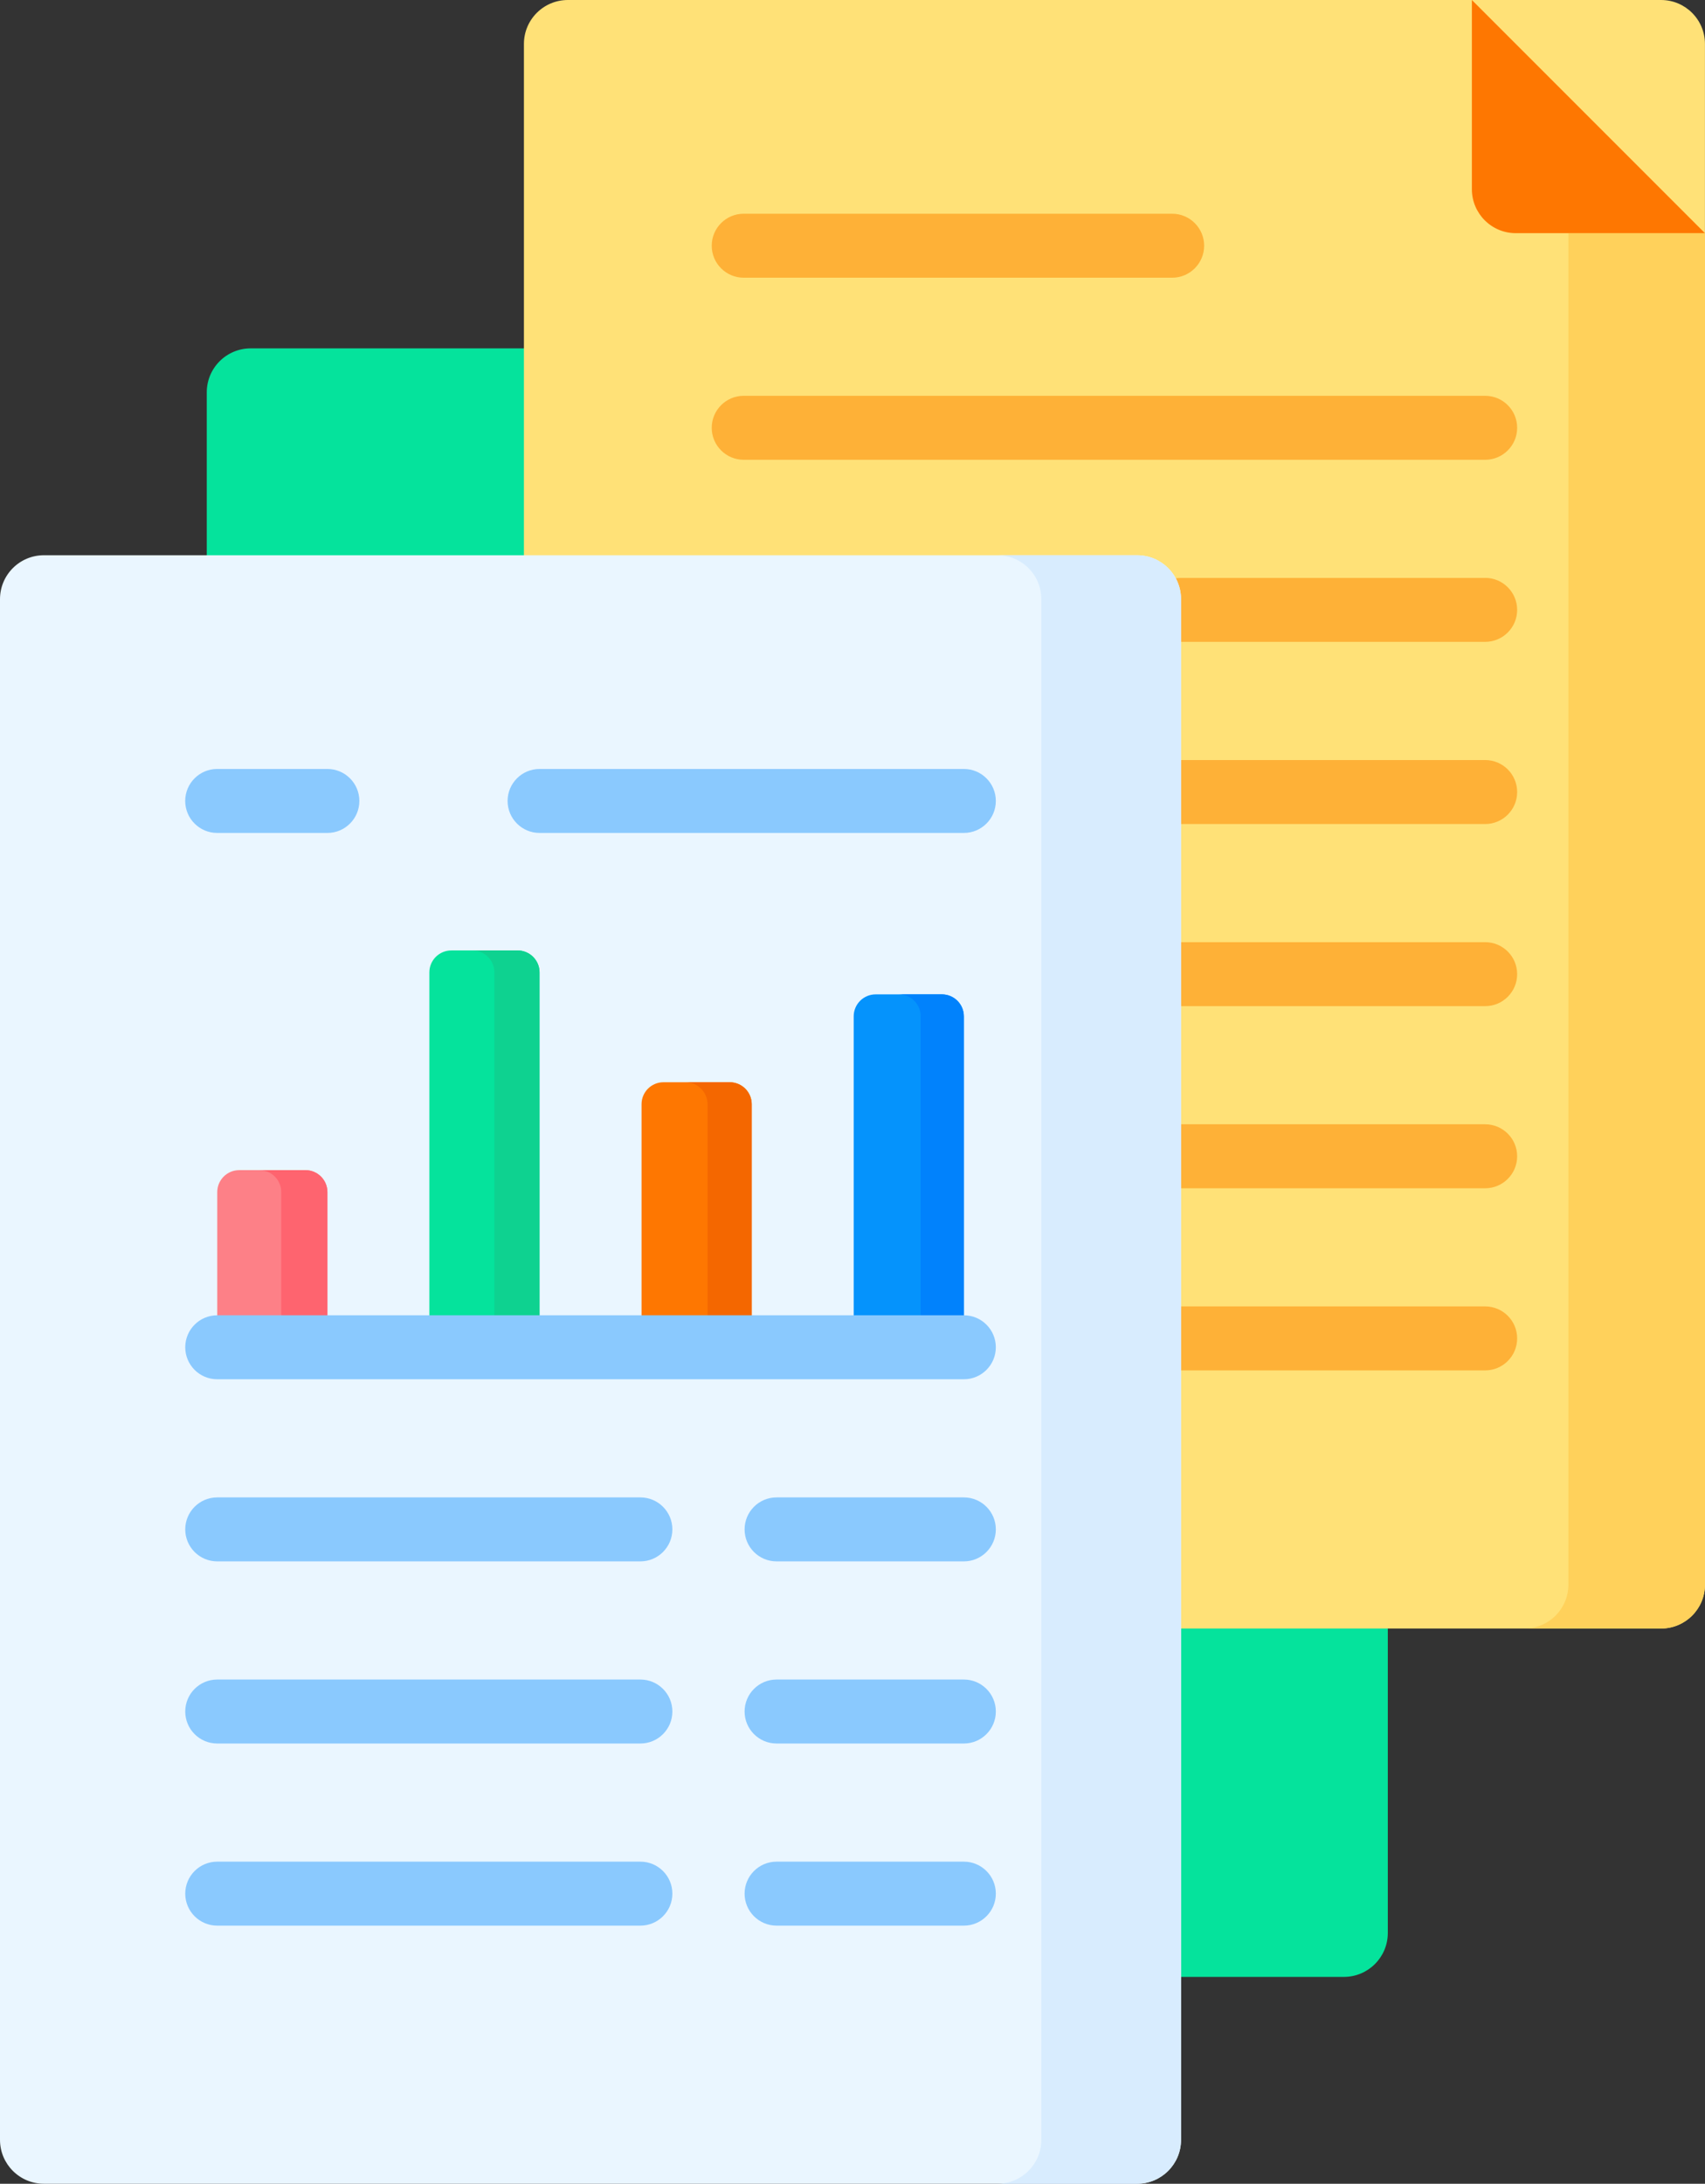 <?xml version="1.0" encoding="UTF-8"?>
<svg id="_レイヤー_2" data-name="レイヤー_2" xmlns="http://www.w3.org/2000/svg" viewBox="0 0 399.92 512">
  <rect x="0" y="0" width="399.92" height="512" fill="#333333" stroke="none"/>
  <g id="Capa_1">
    <g>
      <g>
        <path d="M123.92,131.21v-49.53H58.8c-5.69,0-10.3,4.61-10.3,10.3v39.23h75.42Z" style="fill: #05e39c;"/>
        <path d="M275.99,380.79v82.71h39.23c5.69,0,10.3-4.61,10.3-10.3v-72.41h-49.53Z" style="fill: #05e39c;"/>
      </g>
      <g>
        <path d="M389.61,0H133.19c-5.69,0-10.3,4.61-10.3,10.3v120.91h143.83c5.11,0,9.27,4.16,9.27,9.27v241.34h113.62c5.69,0,10.3-4.61,10.3-10.3V10.3c0-5.69-4.61-10.3-10.3-10.3Z" style="fill: #ffe177;"/>
        <path d="M367.88,371.52c0,5.69-4.61,10.3-10.3,10.3h32.04c5.69,0,10.3-4.61,10.3-10.3V54.68h-32.04v316.84Z" style="fill: #ffd15b;"/>
        <path d="M345.24,0v44.37c0,5.69,4.61,10.3,10.3,10.3h44.37L345.24,0Z" style="fill: #fe7701;"/>
      </g>
      <g>
        <path d="M274.94,65.11h-100.5c-4.14,0-7.5-3.36-7.5-7.5s3.36-7.5,7.5-7.5h100.5c4.14,0,7.5,3.36,7.5,7.5s-3.36,7.5-7.5,7.5Z" style="fill: #feb137;"/>
        <path d="M348.36,107.8h-173.92c-4.14,0-7.5-3.36-7.5-7.5s3.36-7.5,7.5-7.5h173.92c4.14,0,7.5,3.36,7.5,7.5s-3.36,7.5-7.5,7.5h0Z" style="fill: #feb137;"/>
        <g>
          <path d="M348.36,135.5h-71.34c-.79,0-1.56.13-2.28.35.79,1.36,1.25,2.94,1.25,4.62v9.94c.34.05.68.08,1.03.08h71.34c4.14,0,7.5-3.36,7.5-7.5s-3.36-7.5-7.5-7.5h0Z" style="fill: #feb137;"/>
          <path d="M348.36,178.2h-71.34c-.35,0-.69.03-1.03.08v14.84c.34.05.68.08,1.03.08h71.34c4.14,0,7.5-3.36,7.5-7.5s-3.36-7.5-7.5-7.5h0Z" style="fill: #feb137;"/>
          <path d="M348.36,220.9h-71.34c-.35,0-.69.03-1.03.08v14.84c.34.05.68.08,1.03.08h71.34c4.14,0,7.5-3.36,7.5-7.5s-3.36-7.5-7.5-7.5h0Z" style="fill: #feb137;"/>
          <path d="M348.36,263.6h-71.34c-.35,0-.69.03-1.03.08v14.84c.34.05.68.08,1.03.08h71.34c4.14,0,7.5-3.36,7.5-7.5s-3.36-7.5-7.5-7.5h0Z" style="fill: #feb137;"/>
          <path d="M348.36,306.3h-71.34c-.35,0-.69.03-1.03.08v14.84c.34.05.68.08,1.03.08h71.34c4.14,0,7.5-3.36,7.5-7.5s-3.36-7.5-7.5-7.5h0Z" style="fill: #feb137;"/>
        </g>
      </g>
      <path d="M266.72,512H10.3c-5.69,0-10.3-4.61-10.3-10.3V140.48c0-5.69,4.61-10.3,10.3-10.3h256.42c5.69,0,10.3,4.61,10.3,10.3v361.22c0,5.69-4.61,10.3-10.3,10.3Z" style="fill: #eaf6ff;"/>
      <path d="M266.72,130.18h-32.77c5.69,0,10.3,4.61,10.3,10.3v361.22c0,5.69-4.61,10.3-10.3,10.3h32.77c5.69,0,10.3-4.61,10.3-10.3V140.48c0-5.69-4.61-10.3-10.3-10.3h0Z" style="fill: #d8ecfe;"/>
      <g>
        <path d="M226.08,195.29h-99.52c-4.14,0-7.5-3.36-7.5-7.5s3.36-7.5,7.5-7.5h99.52c4.14,0,7.5,3.36,7.5,7.5s-3.36,7.5-7.5,7.5Z" style="fill: #8ac9fe;"/>
        <g>
          <path d="M226.08,309.38v-71.09c0-2.85-2.31-5.15-5.15-5.15h-15.54c-2.85,0-5.15,2.31-5.15,5.15v71.09h25.85Z" style="fill: #0593fc;"/>
          <path d="M215.96,238.29v71.09h10.12v-71.09c0-2.85-2.31-5.15-5.15-5.15h-10.12c2.85,0,5.15,2.31,5.15,5.15Z" style="fill: #0182fc;"/>
          <path d="M176.32,309.38v-50.49c0-2.85-2.31-5.15-5.15-5.15h-15.54c-2.85,0-5.15,2.31-5.15,5.15v50.49h25.85Z" style="fill: #fe7701;"/>
          <path d="M165.96,258.9v50.49h10.36v-50.49c0-2.85-2.31-5.15-5.15-5.15h-10.36c2.85,0,5.15,2.31,5.15,5.15Z" style="fill: #f46700;"/>
          <path d="M126.55,309.38v-81.39c0-2.85-2.31-5.15-5.15-5.15h-15.54c-2.85,0-5.15,2.31-5.15,5.15v81.39h25.85Z" style="fill: #05e39c;"/>
          <path d="M115.96,227.99v81.39h10.6v-81.39c0-2.85-2.31-5.15-5.15-5.15h-10.6c2.85,0,5.15,2.31,5.15,5.15Z" style="fill: #0ed290;"/>
          <path d="M50.95,309.38h25.85v-29.88c0-2.85-2.31-5.15-5.15-5.15h-15.54c-2.85,0-5.15,2.31-5.15,5.15v29.88Z" style="fill: #fd8087;"/>
          <path d="M65.96,279.5v29.88h10.84v-29.88c0-2.85-2.31-5.15-5.15-5.15h-10.83c2.85,0,5.15,2.31,5.15,5.15Z" style="fill: #fe646f;"/>
        </g>
        <path d="M226.08,323.38H50.95c-4.14,0-7.5-3.36-7.5-7.5s3.36-7.5,7.5-7.5h175.13c4.14,0,7.5,3.36,7.5,7.5s-3.36,7.5-7.5,7.5Z" style="fill: #8ac9fe;"/>
        <path d="M226.08,366.08h-43.93c-4.14,0-7.5-3.36-7.5-7.5s3.36-7.5,7.5-7.5h43.93c4.14,0,7.5,3.36,7.5,7.5s-3.36,7.5-7.5,7.5Z" style="fill: #8ac9fe;"/>
        <path d="M226.08,408.78h-43.93c-4.14,0-7.5-3.36-7.5-7.5s3.36-7.5,7.5-7.5h43.93c4.14,0,7.5,3.36,7.5,7.5s-3.36,7.5-7.5,7.5Z" style="fill: #8ac9fe;"/>
        <path d="M226.08,451.48h-43.93c-4.14,0-7.5-3.36-7.5-7.5s3.36-7.5,7.5-7.5h43.93c4.14,0,7.5,3.36,7.5,7.5s-3.36,7.5-7.5,7.5Z" style="fill: #8ac9fe;"/>
        <path d="M150.21,366.08H50.95c-4.14,0-7.5-3.36-7.5-7.5s3.36-7.5,7.5-7.5h99.26c4.14,0,7.5,3.36,7.5,7.5s-3.36,7.5-7.5,7.5h0Z" style="fill: #8ac9fe;"/>
        <path d="M150.21,408.78H50.95c-4.14,0-7.5-3.36-7.5-7.5s3.36-7.5,7.5-7.5h99.26c4.14,0,7.5,3.36,7.5,7.5s-3.36,7.5-7.5,7.5h0Z" style="fill: #8ac9fe;"/>
        <path d="M150.21,451.48H50.95c-4.14,0-7.5-3.36-7.5-7.5s3.36-7.5,7.5-7.5h99.26c4.14,0,7.5,3.36,7.5,7.5s-3.36,7.5-7.5,7.5h0Z" style="fill: #8ac9fe;"/>
        <path d="M76.79,195.29h-25.85c-4.14,0-7.5-3.36-7.5-7.5s3.36-7.5,7.5-7.5h25.85c4.14,0,7.5,3.36,7.5,7.5s-3.36,7.5-7.5,7.5Z" style="fill: #8ac9fe;"/>
      </g>
    </g>
  </g>
</svg>